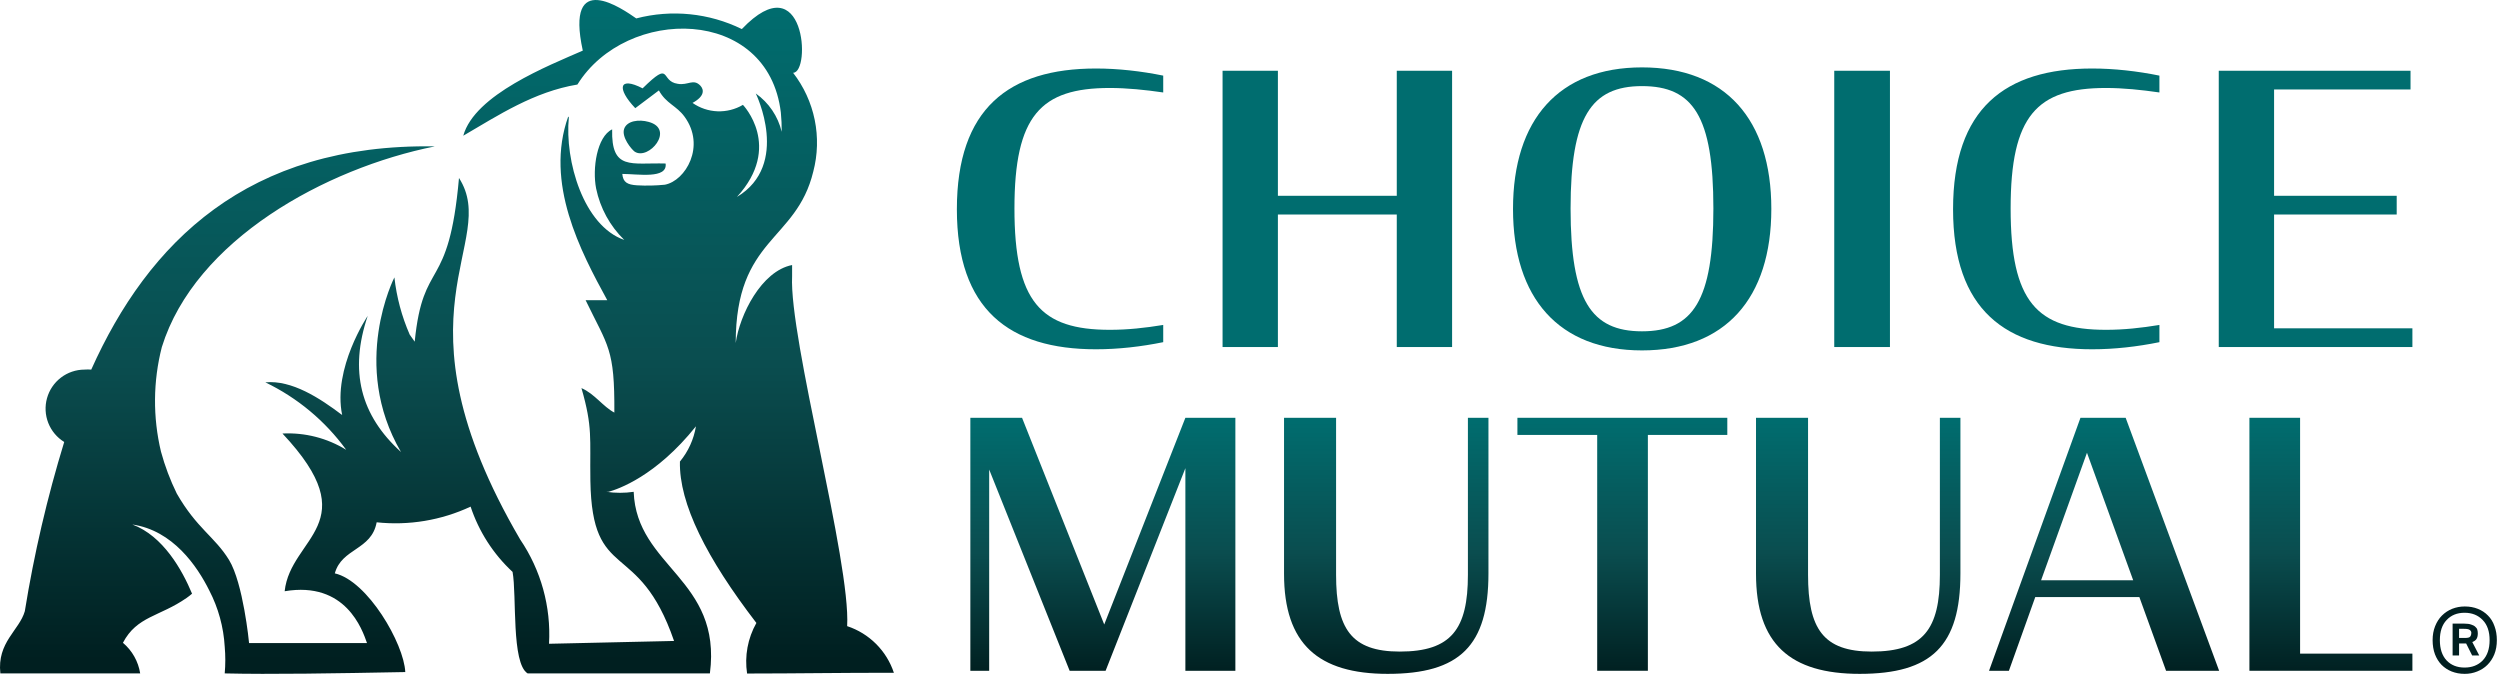 <svg width="742" height="200" viewBox="0 0 742 200" fill="none" xmlns="http://www.w3.org/2000/svg">
<path d="M317.471 199.084H328.142L351.821 138.956V199.084H366.658V124H351.821L327.736 185.349L303.345 124H288V199.084H293.589V139.363L317.471 199.084Z" fill="url(#paint0_linear_4868_78914)"/>
<path d="M411.895 200C433.236 200 441.773 191.657 441.773 170.19V124H435.675V170.597C435.675 186.672 430.797 193.387 415.452 193.387C401.021 193.387 396.549 186.57 396.549 170.597V124H381.102V170.292C381.102 191.149 391.265 200 411.895 200Z" fill="url(#paint1_linear_4868_78914)"/>
<path d="M450.369 129.087H474.047V199.084H489.088V129.087H512.665V124H450.369V129.087Z" fill="url(#paint2_linear_4868_78914)"/>
<path d="M551.975 200C573.316 200 581.853 191.657 581.853 170.19V124H575.755V170.597C575.755 186.672 570.877 193.387 555.532 193.387C541.101 193.387 536.63 186.57 536.63 170.597V124H521.183V170.292C521.183 191.149 531.345 200 551.975 200Z" fill="url(#paint3_linear_4868_78914)"/>
<path d="M590.347 199.084H596.242L604.067 177.21H634.961L642.888 199.084H658.64L630.896 124H617.481L590.347 199.084ZM619.412 134.378L633.132 172.225H605.794L619.412 134.378Z" fill="url(#paint4_linear_4868_78914)"/>
<path d="M667.626 199.084H716V193.997H682.667V124H667.626V199.084Z" fill="url(#paint5_linear_4868_78914)"/>
<path d="M325.274 103.667C331.931 103.667 338.699 102.889 345.245 101.556V96.444C339.809 97.333 334.705 97.889 329.379 97.889C308.853 97.889 301.087 89.556 301.087 61.889C301.087 34.333 308.853 26.111 329.379 26.111C334.483 26.111 339.92 26.667 345.245 27.444V22.444C338.699 21.111 331.82 20.333 325.274 20.333C299.422 20.333 284 32.222 284 62.111C284 91.889 299.533 103.667 325.274 103.667Z" fill="#006D6F"/>
<path d="M414.562 103H430.982V21H414.562V58.111H379.279V21H362.858V103H379.279V63.667H414.562V103Z" fill="#006D6F"/>
<path d="M487.341 104C512.083 104 525.73 88.556 525.73 62C525.73 35.444 512.083 20 487.341 20C462.709 20 449.062 35.444 449.062 62C449.062 88.556 462.709 104 487.341 104ZM487.341 98.333C472.251 98.333 466.149 89.111 466.149 61.889C466.149 34.778 472.251 25.556 487.341 25.556C502.541 25.556 508.532 34.556 508.532 61.889C508.532 89.111 502.541 98.333 487.341 98.333Z" fill="#006D6F"/>
<path d="M544.405 103H560.937V21H544.405V103Z" fill="#006D6F"/>
<path d="M620.943 103.667C627.6 103.667 634.368 102.889 640.914 101.556V96.444C635.478 97.333 630.374 97.889 625.048 97.889C604.522 97.889 596.756 89.556 596.756 61.889C596.756 34.333 604.522 26.111 625.048 26.111C630.152 26.111 635.589 26.667 640.914 27.444V22.444C634.368 21.111 627.489 20.333 620.943 20.333C595.091 20.333 579.669 32.222 579.669 62.111C579.669 91.889 595.202 103.667 620.943 103.667Z" fill="#006D6F"/>
<path d="M658.527 103H716V97.444H674.948V63.667H711.34V58.111H674.948V26.556H715.445V21H658.527V103Z" fill="#006D6F"/>
<path fill-rule="evenodd" clip-rule="evenodd" d="M168.652 34.576C161.608 54.311 172.282 74.554 180.234 89.092H173.807C180.525 102.975 182.449 103.447 182.34 122.455C179 120.71 176.458 116.858 172.573 115.186C175.95 126.889 175.042 129.942 175.223 142.625C175.695 173.372 189.457 159.452 200.059 190.235L162.951 191.071C163.573 180.088 160.561 169.205 154.382 160.107C114.805 92.399 148.609 72.083 136.228 52.821C133.178 87.274 125.589 76.19 123.084 101.412L121.595 99.304C119.239 93.907 117.709 88.185 117.057 82.332C117.057 82.332 103.804 108.136 119.017 134.157C106.999 123.254 103.586 110.134 109.141 93.743C109.141 93.743 98.684 109.262 101.553 123.182C94.835 118.094 86.593 112.751 78.751 113.478C88.282 118.064 96.528 124.944 102.751 133.503C97.078 130.015 90.483 128.33 83.834 128.67C109.032 155.491 86.194 159.307 84.487 175.48C102.642 172.427 107.544 186.928 108.923 190.853H73.921C73.921 190.671 72.179 173.045 67.967 166.176C63.755 159.307 58.417 156.872 52.463 146.478C50.512 142.493 48.943 138.331 47.779 134.048C45.336 123.836 45.423 113.182 48.033 103.011C57.909 71.174 96.615 49.95 129.075 43.444C73.449 42.536 43.967 72.046 27.083 109.698C26.406 109.643 25.726 109.643 25.049 109.698C22.531 109.711 20.085 110.546 18.083 112.075C16.081 113.605 14.631 115.746 13.954 118.174C13.276 120.602 13.408 123.185 14.329 125.532C15.251 127.878 16.911 129.86 19.058 131.177C14.015 147.631 10.109 164.413 7.367 181.404C5.733 187.11 -0.911 190.599 0.105 199.866H41.606C41.046 196.32 39.229 193.095 36.487 190.78C40.626 182.858 47.38 183.039 55.367 177.479C55.934 177.084 56.48 176.659 57.001 176.207C54.097 169.229 48.432 159.053 39.283 155.673C51.301 157.417 58.526 168.029 62.121 175.262C64.803 180.438 66.362 186.122 66.696 191.943C66.928 194.579 66.928 197.23 66.696 199.866C80.203 200.193 99.374 199.866 120.288 199.467C119.889 190.999 109.105 172.391 99.374 170.174C101.444 162.651 110.267 163.341 111.792 155.019C121.337 156.04 130.979 154.431 139.677 150.367C142.13 157.771 146.414 164.435 152.131 169.738C153.402 176.679 151.732 196.85 156.597 199.866H210.697C214.328 171.773 188.912 168.357 188.077 145.969C185.38 146.366 182.64 146.366 179.944 145.969H180.597C183.393 145.206 194.685 141.39 206.558 126.525C205.922 130.373 204.281 133.984 201.802 136.992C201.511 149.458 209.753 165.703 224.495 184.893C221.923 189.446 220.951 194.731 221.735 199.903C236.259 199.903 250.783 199.648 265.306 199.685C264.235 196.453 262.422 193.517 260.014 191.113C257.605 188.708 254.668 186.902 251.436 185.838C252.525 166.794 234.189 100.54 235.097 81.932V78.661C225.983 80.442 219.52 93.453 218.359 101.812C218.359 70.411 236.332 71.792 241.378 50.931C242.697 45.91 242.843 40.653 241.804 35.566C240.765 30.48 238.569 25.702 235.388 21.602C240.761 21.602 239.018 -11.107 220.174 8.627C210.443 3.857 199.326 2.736 188.839 5.465C184.845 2.703 167.635 -9.472 172.972 15.024C162.878 19.458 140.875 28.071 137.498 40.282C147.955 34.177 158.485 27.235 171.375 25.091C185.898 1.722 228.017 1.758 231.757 33.413C231.943 35.31 232.027 37.214 232.011 39.119C230.91 34.518 228.174 30.474 224.313 27.744C224.313 27.744 234.698 48.859 218.722 58.454C232.41 43.481 220.501 31.124 220.501 31.124C218.214 32.474 215.588 33.137 212.936 33.034C210.283 32.931 207.716 32.066 205.541 30.542C209.172 28.58 208.991 26.617 207.865 25.418C205.759 23.237 204.234 25.418 201.148 24.873C195.774 24.11 199.514 17.604 190.727 26.218C183.683 22.583 182.957 26.218 188.549 32.105L195.557 26.835C197.735 30.797 200.749 31.306 203.181 34.649C209.536 43.372 203.472 53.657 197.336 54.82C194.585 55.099 191.817 55.16 189.057 55.001C186.225 54.82 184.918 54.129 184.7 51.621C189.239 51.621 198.171 53.221 197.554 48.532C187.314 48.242 181.396 50.713 181.686 38.392C177.148 40.573 175.768 50.059 176.93 55.946C178.124 61.757 181.033 67.074 185.281 71.211C173.19 67.031 167.562 47.733 168.833 34.867L168.652 34.576ZM185.245 38.247C186.08 35.812 189.674 35.376 192.507 36.176C200.458 38.32 192.507 47.733 188.367 45.007C187.387 44.28 184.41 40.682 185.245 38.247Z" fill="url(#paint6_linear_4868_78914)"/>
<path d="M727.935 185.093H731.439C732.28 185.093 732.95 185.187 733.449 185.374C733.978 185.53 734.383 185.748 734.664 186.028C734.975 186.277 735.178 186.573 735.271 186.916C735.364 187.259 735.411 187.617 735.411 187.991C735.411 188.676 735.287 189.221 735.037 189.626C734.819 190 734.399 190.312 733.776 190.561L735.832 194.533H733.729L731.953 190.981H729.85V194.533H727.935V185.093ZM731.626 189.346C732.467 189.346 732.981 189.206 733.168 188.925C733.386 188.614 733.495 188.255 733.495 187.85C733.495 187.508 733.355 187.227 733.075 187.009C732.826 186.76 732.249 186.636 731.346 186.636H729.85V189.346H731.626ZM731.533 200C730.131 200 728.838 199.766 727.654 199.299C726.502 198.832 725.505 198.178 724.664 197.336C723.822 196.464 723.168 195.421 722.701 194.206C722.234 192.96 722 191.558 722 190C722 188.474 722.249 187.087 722.748 185.841C723.246 184.595 723.916 183.551 724.757 182.71C725.629 181.838 726.642 181.168 727.794 180.701C728.978 180.234 730.224 180 731.533 180C732.966 180 734.259 180.234 735.411 180.701C736.595 181.168 737.607 181.838 738.449 182.71C739.29 183.551 739.928 184.595 740.364 185.841C740.832 187.087 741.065 188.474 741.065 190C741.065 191.558 740.816 192.96 740.318 194.206C739.819 195.421 739.134 196.464 738.262 197.336C737.421 198.178 736.408 198.832 735.224 199.299C734.072 199.766 732.841 200 731.533 200ZM731.486 198.131C733.698 198.131 735.489 197.43 736.86 196.028C738.231 194.595 738.916 192.586 738.916 190C738.916 187.414 738.231 185.421 736.86 184.019C735.489 182.586 733.698 181.869 731.486 181.869C729.274 181.869 727.498 182.586 726.159 184.019C724.819 185.421 724.15 187.414 724.15 190C724.15 192.586 724.819 194.595 726.159 196.028C727.498 197.43 729.274 198.131 731.486 198.131Z" fill="#001F20"/>
<defs>
<linearGradient id="paint0_linear_4868_78914" x1="502" y1="124" x2="502" y2="200" gradientUnits="userSpaceOnUse">
<stop stop-color="#006D6F"/>
<stop offset="0.526" stop-color="#0A4D4F"/>
<stop offset="1" stop-color="#001F20"/>
</linearGradient>
<linearGradient id="paint1_linear_4868_78914" x1="502" y1="124" x2="502" y2="200" gradientUnits="userSpaceOnUse">
<stop stop-color="#006D6F"/>
<stop offset="0.526" stop-color="#0A4D4F"/>
<stop offset="1" stop-color="#001F20"/>
</linearGradient>
<linearGradient id="paint2_linear_4868_78914" x1="502" y1="124" x2="502" y2="200" gradientUnits="userSpaceOnUse">
<stop stop-color="#006D6F"/>
<stop offset="0.526" stop-color="#0A4D4F"/>
<stop offset="1" stop-color="#001F20"/>
</linearGradient>
<linearGradient id="paint3_linear_4868_78914" x1="502" y1="124" x2="502" y2="200" gradientUnits="userSpaceOnUse">
<stop stop-color="#006D6F"/>
<stop offset="0.526" stop-color="#0A4D4F"/>
<stop offset="1" stop-color="#001F20"/>
</linearGradient>
<linearGradient id="paint4_linear_4868_78914" x1="502" y1="124" x2="502" y2="200" gradientUnits="userSpaceOnUse">
<stop stop-color="#006D6F"/>
<stop offset="0.526" stop-color="#0A4D4F"/>
<stop offset="1" stop-color="#001F20"/>
</linearGradient>
<linearGradient id="paint5_linear_4868_78914" x1="502" y1="124" x2="502" y2="200" gradientUnits="userSpaceOnUse">
<stop stop-color="#006D6F"/>
<stop offset="0.526" stop-color="#0A4D4F"/>
<stop offset="1" stop-color="#001F20"/>
</linearGradient>
<linearGradient id="paint6_linear_4868_78914" x1="132.653" y1="0" x2="132.653" y2="200" gradientUnits="userSpaceOnUse">
<stop stop-color="#006D6F"/>
<stop offset="0.542" stop-color="#0A4D4F"/>
<stop offset="0.979" stop-color="#001F20"/>
</linearGradient>
</defs>
</svg>
